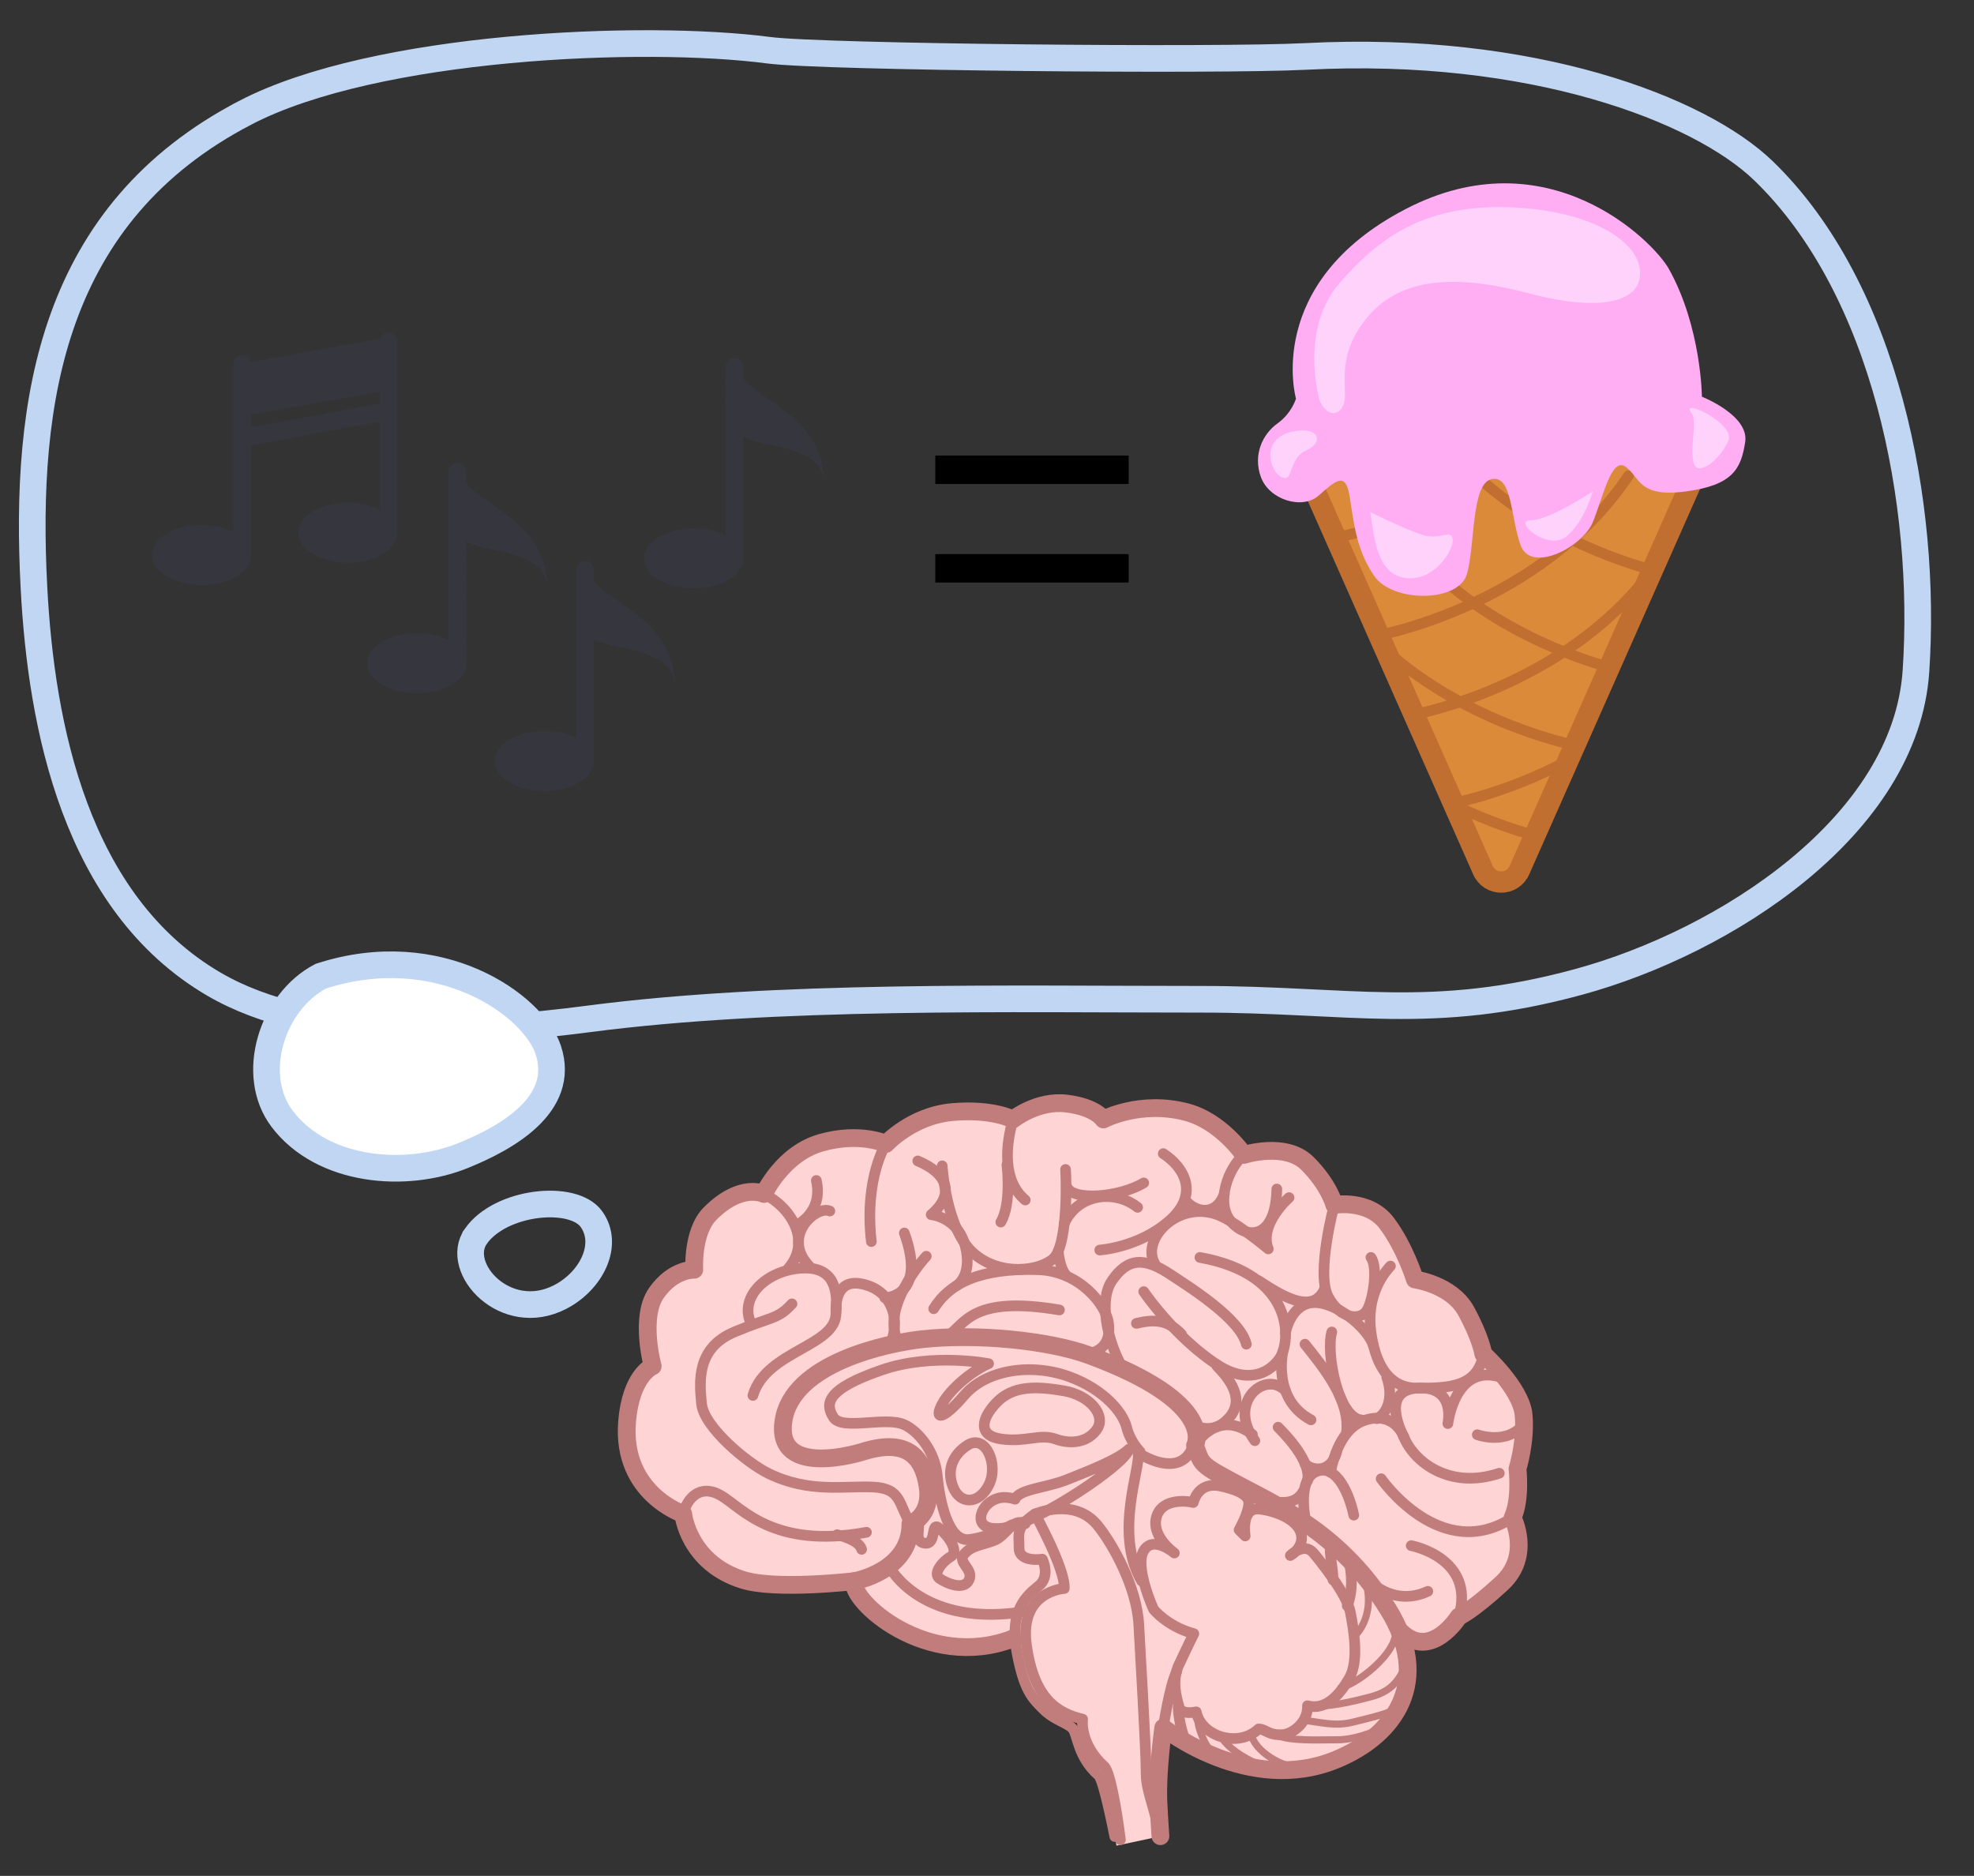 <?xml version="1.0" encoding="UTF-8"?>
<svg xmlns="http://www.w3.org/2000/svg" viewBox="0 0 277.79 264">
  <rect x="0" y="0" width="277.79" height="264" fill="#333333" stroke="none"/>
  <defs>
    <style>
      .cls-1 {
        fill: #fff;
      }

      .cls-1, .cls-2, .cls-3, .cls-4, .cls-5, .cls-6, .cls-7, .cls-8 {
        stroke-linecap: round;
      }

      .cls-1, .cls-2, .cls-5, .cls-9 {
        stroke-miterlimit: 10;
      }

      .cls-1, .cls-5 {
        stroke: #c0d6f2;
        stroke-width: 3.75px;
      }

      .cls-2 {
        stroke: #36363f;
      }

      .cls-2, .cls-3, .cls-4, .cls-5, .cls-6, .cls-9, .cls-7, .cls-8 {
        fill: none;
      }

      .cls-2, .cls-6 {
        stroke-width: 2.5px;
      }

      .cls-3, .cls-4, .cls-6, .cls-7, .cls-8 {
        stroke-linejoin: round;
      }

      .cls-3, .cls-6, .cls-8 {
        stroke: #c17c7c;
      }

      .cls-3, .cls-7 {
        stroke-width: 1.5px;
      }

      .cls-10 {
        fill: #ffd4d4;
      }

      .cls-10, .cls-11, .cls-12, .cls-13, .cls-14 {
        stroke-width: 0px;
      }

      .cls-11 {
        fill: #db8a3a;
      }

      .cls-4 {
        stroke-width: 3px;
      }

      .cls-4, .cls-7 {
        stroke: #c16f30;
      }

      .cls-12 {
        fill: #ffd2fb;
      }

      .cls-9 {
        stroke: #000;
        stroke-linecap: square;
        stroke-width: 4px;
      }

      .cls-13 {
        fill: #36363f;
      }

      .cls-14 {
        fill: #ffaef4;
      }
    </style>
  </defs>
  <g id="Layer_2" data-name="Layer 2">
    <path class="cls-10" d="m163.01,253.45c.08,1.03.15,2.84.29,4.97l-6.19,1.32-1.36-9.53c-5.11-3.06-3.4-7.83-3.4-7.83-9.19-2.04-8.85-11.23-8.85-11.23,0,0-5.79,2.72-14.64-1.02s-8.64-7.62-8.64-7.62c0,0-10.97,1.28-15.64-.17-7.73-2.41-8.42-9.28-8.42-9.28,0,0-8.68-2.88-7.91-12.89.52-6.7,3.61-7.91,3.61-7.91,0,0-1.89-6.88.52-10.31,2.41-3.44,5.33-3.27,5.33-3.27,0,0-.34-5.33,2.24-7.91,4.39-4.39,7.56-2.75,7.56-2.75,0,0,2.58-5.67,8.08-7.22,5.5-1.55,9.11.17,9.11.17,0,0,3.61-3.95,9.28-4.47,5.67-.51,8.59,1.03,8.59,1.03,0,0,3.44-2.75,7.56-2.23,4.12.52,5.16,2.23,5.16,2.23,0,0,5.16-2.75,11.69-1.03,4.89,1.29,8.08,6.02,8.08,6.02,0,0,5.84-1.89,8.94,1.2,3.09,3.09,3.78,5.84,3.78,5.84,0,0,4.81-.86,7.39,2.58,2.58,3.44,3.95,7.91,3.95,7.91,0,0,5.16.69,7.22,4.47,2.06,3.78,2.41,6.02,2.41,6.02,0,0,5.33,4.81,5.67,8.59.34,3.78-.86,7.56-.86,7.56,0,0,.52,4.3-.69,6.88,0,0,2.75,5.33-1.55,9.28-4.3,3.95-6.02,4.64-6.02,4.64,0,0-3.95,6.36-8.25,2.06,0,0,5,16.23-11,18.61s-20.43-5.45-20.43-5.45c0,0-3.17,3.75-2.61,10.72Z"/>
    <g>
      <path class="cls-3" d="m157.67,258.91c-.58-4.63-1.48-9.44-2.23-10.27-3.61-3.26-3.09-6.7-3.09-6.7-3.61-.86-6.88-2.92-7.91-10.48-1.03-7.56,5.33-7.91,5.33-7.91.17-2.75-4.12-10.48-4.12-10.48,0,0,5.5-2.41,8.77,1.55,2.01,2.44,5.57,8.6,5.84,14.09.17,3.44,1.03,17.36,1.03,20.97,0,2.4,1.35,5.08,1.86,8.53"/>
      <path class="cls-3" d="m156.88,258.46c-.87-4.37-1.78-8.17-2.29-8.62-2.92-2.58-2.92-5.67-3.61-6.53-.69-.86-2.58-1.2-4.13-2.75-1.55-1.55-2.75-2.58-3.78-8.25-1.03-5.67,1.38-7.74,3.09-9.11,1.72-1.37.52-3.78.52-3.78,0,0-3.27.52-3.27-1.55s-.52-2.92,2.23-4.81"/>
      <path class="cls-3" d="m165.93,234.2c-1.11,2.38-.34,4.81,0,6.02.34,1.2,2.41.69,2.41.69.69,3.44,5.88,5.13,8.77,2.41.96-.02,1.42.95,3.43.8,1.26-.09,3.57-1.65,3.45-4.07,2.58.69,4.51-1.49,5.89-3.89,1.38-2.41.64-6.76.13-9.34-.52-2.58-4.3-7.22-5.16-8.25-1.34-1.61-3.27.34-3.27.34,0,0,1.89-1.03,1.55-2.92-.34-1.89-3.09-3.27-5.84-3.61-2.75-.34-2.06,3.78-2.06,3.78l-.86-.86s1.37-2.41,1.37-3.78-2.41-2.06-4.12-2.41c-1.72-.34-3.15.42-3.7,2.34-1.1-.28-4.67-.57-5.24,2.3-.52,2.64,2.58,4.81,2.58,4.81,0,0-2.95-2.54-4.3-.34-1.37,2.23,1.37,8.25,1.37,8.25,0,0,1.89,2.41,5.67,3.44,0,0-.86,1.72-2.06,4.3Z"/>
      <path class="cls-3" d="m163.7,243.14s.86-5.84,1.89-7.91"/>
      <path class="cls-6" d="m197.04,229.56c4.3,4.3,8.25-2.06,8.25-2.06,0,0,1.72-.69,6.02-4.64,4.3-3.95,1.55-9.28,1.55-9.28,1.2-2.58.69-6.88.69-6.88,0,0,1.2-3.78.86-7.56-.34-3.78-5.67-8.59-5.67-8.59,0,0-.34-2.23-2.41-6.02-2.06-3.78-7.22-4.47-7.22-4.47,0,0-1.37-4.47-3.95-7.91-2.58-3.44-7.39-2.58-7.39-2.58,0,0-.69-2.75-3.78-5.84-3.1-3.09-8.94-1.2-8.94-1.2,0,0-3.19-4.73-8.08-6.02-6.53-1.72-11.69,1.03-11.69,1.03,0,0-1.03-1.72-5.16-2.23-4.13-.52-7.56,2.23-7.56,2.23,0,0-2.92-1.55-8.59-1.03-5.67.52-9.28,4.47-9.28,4.47,0,0-3.61-1.72-9.11-.17-5.5,1.55-8.08,7.22-8.08,7.22,0,0-3.17-1.64-7.56,2.75-2.58,2.58-2.24,7.91-2.24,7.91,0,0-2.92-.17-5.33,3.27-2.41,3.44-.52,10.31-.52,10.31,0,0-3.09,1.2-3.61,7.91-.77,10.01,7.91,12.89,7.91,12.89,0,0,.69,6.87,8.42,9.28,4.67,1.45,15.64.17,15.64.17,0,0,7.91-1.37,7.91-8.08,0,0,3.09-1.03,2.41-5.33-.69-4.3-3.09-6.7-9.11-4.81,0,0-12.37,3.95-11.17-4.3,1.2-8.25,14.81-11,19.42-11.52,7.73-.86,17.94.17,23.55,2.23,18.22,6.7,14.95,12.72,14.95,12.72,1.03,2.75.52,2.58,6.36,5.67,5.84,3.09,14.38,7.02,20.8,17.36,6.19,9.97,1.21,17.63-7.22,21.14-12.38,5.16-24.41-4.47-24.41-4.47,0,0-.86,6.19-.69,10.31.04,1.03.15,2.84.29,4.97"/>
      <path class="cls-6" d="m120.21,222.51c-.69,2.75,10.31,12.72,22.34,8.08"/>
      <path class="cls-3" d="m129.15,213.57c.52,1.37-.69,3.44,1.03,3.61,1.72.17.69-3.27,2.06-2.06,1.38,1.2,2.75,3.27,1.55,3.95-1.2.69-2.58,2.41-1.55,3.09,1.03.69,3.44,1.72,4.13.17.69-1.55-1.72-2.41-.69-3.61,1.03-1.2,2.23-1.2,4.13-1.89,1.89-.69,2.58-3.27,4.47-2.41"/>
      <path class="cls-3" d="m160.43,204.29s-1.38-1.37-1.89-3.44c-.52-2.06-3.12-5.25-7.91-7.05-5.5-2.06-11.86-1.03-14.95,2.58s-4.3,3.44-3.09,1.2c1.2-2.24,4.47-4.81,6.53-5.67,0,0-7.91-1.55-14.95.86-8.01,2.74-8.08,4.81-6.88,6.7,1.2,1.89,7.31-.18,9.97,1.03,1.89.86,4.3,3.61,4.64,7.22.34,3.61,1.55,9.28,4.47,8.94,2.92-.34,6.02-2.06,6.02-2.06"/>
      <path class="cls-3" d="m96.15,213.06c.52-2.23,2.41-4.3,5.33-2.58,2.92,1.72,7.39,7.56,20.45,5.16"/>
      <path class="cls-3" d="m117.81,215.98s3.09.69,3.44,2.06"/>
      <path class="cls-3" d="m128.12,214.43c-1.72-2.75-1.2-4.99-5.33-5.16-4.13-.17-8.94.86-14.61-1.89-3.05-1.48-9.11-6.53-9.45-9.8-.34-3.27-.69-7.91,4.64-10.14,5.33-2.23,6.02-1.72,8.08-3.95"/>
      <path class="cls-3" d="m105.95,196.38c1.89-6.36,11.86-6.88,11.69-11.69-.09-2.58.86-4.99,4.47-3.78,3.61,1.2,4.64,5.16,3.09,8.42"/>
      <path class="cls-3" d="m117.64,184.7c.34-3.61-.52-6.7-5.33-6.19-4.81.52-8.42,4.3-6.53,7.91"/>
      <path class="cls-3" d="m107.49,168.02c3.61,1.72,6.88,6.53,3.44,10.49"/>
      <path class="cls-3" d="m183.81,214.43s-1.37-5.84,1.2-7.22c2.58-1.37,4.64,2.06,5.5,6.02"/>
      <path class="cls-3" d="m187.25,207.21s.86-6.19,4.98-7.39c4.12-1.2,5.33,2.41,5.33,2.41,0,0-3.61-6.53,1.89-6.88,5.5-.34,4.3,4.99,4.3,4.99,0,0,1.03-8.94,7.91-6.36"/>
      <path class="cls-3" d="m205.29,227.49c2.41-8.25-6.7-9.97-6.7-9.97"/>
      <path class="cls-3" d="m187.76,169.57s-2.58,9.63-.86,12.89c1.72,3.27,4.64,3.44,5.5,1.89.86-1.55,1.55-6.02.52-7.39"/>
      <path class="cls-3" d="m195.67,178.17c-2.06,2.23-3.27,5.5-2.75,9.28.52,3.78,2.06,7.91,6.53,7.91s8.42-.17,9.28-4.64"/>
      <path class="cls-3" d="m124.68,160.98s-3.09,4.81-2.06,13.75"/>
      <path class="cls-3" d="m132.59,164.07s.51,8.76,4.3,12.2c3.78,3.44,9.45,2.58,11.34.86,1.89-1.72,1.89-9.8,1.72-12.55"/>
      <path class="cls-3" d="m111.96,172.49s3.95-1.72,2.92-6.36"/>
      <path class="cls-3" d="m116.78,170.43c-1.89-.86-7.05,3.61-2.75,7.91"/>
      <path class="cls-3" d="m124.51,182.63s6.02,0,2.75-9.11"/>
      <path class="cls-3" d="m130.35,176.79c-1.72,1.89-6.19,7.91-3.95,12.03"/>
      <path class="cls-3" d="m129.15,163.38c4.13,1.72,5.33,4.64,1.89,7.56,0,0,3.78.34,4.81,4.47,1.03,4.12-1.2,5.5-1.2,5.5"/>
      <path class="cls-3" d="m142.56,157.54c-1.03,3.61-1.55,8.59,1.72,11.34"/>
      <path class="cls-3" d="m141.7,163.9s.69,5.5-.86,8.08"/>
      <path class="cls-3" d="m133.45,187.96c2.41-1.72,3.44-5.67,15.64-3.61"/>
      <path class="cls-3" d="m131.39,184.18c2.23-3.61,6.51-5.73,14.61-5.5,6.02.17,9.6,5.01,9.97,7.39.69,4.47-3.27,4.47-3.27,4.47"/>
      <path class="cls-3" d="m149.78,172.15c1.89-4.13,7.05-4.81,10.31-2.24"/>
      <path class="cls-3" d="m150.12,166.99c.69,2.06,7.39,1.55,10.83-.52"/>
      <path class="cls-3" d="m163.7,162.35c2.92,1.89,5.16,5.67.86,9.45-4.3,3.78-9.8,4.12-9.8,4.12"/>
      <path class="cls-3" d="m148.92,176.1s.17,2.24,1.03,3.27"/>
      <path class="cls-3" d="m158.2,192.78c-1.72-2.41-3.95-9.28-1.72-12.55,2.23-3.27,4.59-3.3,8.25-.86,2.58,1.72,9.8,6.19,10.66,9.8"/>
      <path class="cls-3" d="m160.95,181.77c2.41,3.44,6.54,7.94,10.66,10.49,3.61,2.23,6.7,1.37,8.42-1.03,1.72-2.41,2.24-11.86-11.17-14.27"/>
      <path class="cls-3" d="m175.04,162.52c-2.23,1.89-3.95,6.7-1.89,9.28,2.06,2.58,6.36,2.92,6.53-4.47"/>
      <path class="cls-3" d="m181.4,168.54s-4.3,3.78-2.92,7.22c0,0-3.88-3.23-6.36-4.47-5.84-2.92-11.69,2.92-9.62,6.53"/>
      <path class="cls-3" d="m166.79,168.88c1.37,1.72,4.3,2.41,5.5-.86"/>
      <path class="cls-3" d="m193.26,189.34c-.86-2.58-5.33-6.18-8.42-6.02-3.27.17-3.95,4.3-3.95,4.3"/>
      <path class="cls-3" d="m180.54,190.2s-1.55,6.7,3.95,9.62"/>
      <path class="cls-3" d="m183.64,189.17c2.75,3.44,6.36,7.91,5.85,12.37"/>
      <path class="cls-3" d="m187.42,187.45c-.86,2.92.86,12.03,4.13,12.38"/>
      <path class="cls-3" d="m195.15,193.81c1.03,2.92,0,5.16-1.38,5.84"/>
      <path class="cls-3" d="m180.89,195.7c-2.92-2.92-8.25,1.72-4.3,7.05"/>
      <path class="cls-3" d="m168.17,203.43s3.09-5.33,8.08-1.55"/>
      <path class="cls-3" d="m179.86,200.85c2.23,2.23,4.64,5.33,4.13,7.56"/>
      <path class="cls-3" d="m178.82,211.34c1.89.17,3.61.34,4.64-1.55"/>
      <path class="cls-3" d="m183.64,206.01c1.38,1.2,3.78,1.03,4.47-1.72"/>
      <path class="cls-3" d="m171.26,192.26c2.41,2.41,4.09,5.4,1.03,7.91-1.89,1.55-3.95.52-3.95.52"/>
      <path class="cls-3" d="m159.92,186.24c2.23-.52,4.3-.69,6.36,1.55"/>
      <path class="cls-3" d="m177.11,180.23c2.92,1.89,7.56,4.99,9.28,1.2"/>
      <path class="cls-3" d="m125.14,220.47s4.59,8.91,19.63,6.23"/>
      <path class="cls-3" d="m194.36,208.1s8.38,12.11,18.5,5.48"/>
      <path class="cls-3" d="m197.56,202.23c1.44,3.55,6.47,7.42,13.43,5.1"/>
      <path class="cls-3" d="m207.89,201.91s4.25,1.55,6.58-1.55"/>
      <path class="cls-3" d="m192.34,222.15s3.56,4.12,8.59,1.8"/>
      <path class="cls-8" d="m185.93,240.08c2.11-.07,4.98-.75,6.95-1.28,2.67-.71,3.84-1.98,4.94-4.4"/>
      <path class="cls-8" d="m188.68,237.52c2.71-.67,9.05-5.77,7.5-8.97"/>
      <path class="cls-8" d="m191.79,221.78c1.26,2.35,1.12,6.31-1.28,8.6"/>
      <path class="cls-3" d="m187.22,217.03c-.2,1.71.37,3.51.37,5.31"/>
      <path class="cls-3" d="m189.59,225.99c.8-1.96.71-4.55.18-6.59"/>
      <path class="cls-8" d="m179.53,244.11c1.79,1.01,6.57.71,8.6.73,2.2.03,5.08-.93,6.95-2.01"/>
      <path class="cls-8" d="m171.84,244.29c1.09,2.5,7.07,5.35,9.7,4.94"/>
      <path class="cls-8" d="m168.55,241.73c-.07,1.62,1.47,5.06,2.93,5.67"/>
      <path class="cls-3" d="m165.8,240.27c.07,1.87.61,3.81,1.28,5.49"/>
      <path class="cls-8" d="m176.05,243.93c.4,2.55,4.58,4.96,6.95,4.76"/>
      <path class="cls-8" d="m183.37,242.1c2.5.24,4.46.94,7.18.22,2.28-.6,6-1.32,6.36-2.42"/>
      <path class="cls-3" d="m160.65,222.5c-3.97-6.84,0-16.16-.51-18.05,0,0,5.84,3.95,7.73-.86"/>
      <path class="cls-3" d="m136.21,203.35c-1.96,1.2-3.09,3.37-2.1,5.89.98,2.53,3.65,2.53,5.05-.28,1.4-2.81-.42-7.16-2.95-5.61Z"/>
      <path class="cls-3" d="m140.16,197.46c-1.99,2.12-2.69,4.59.79,5.06,3.48.47,5.38-.79,7.59,0,2.21.79,4.59.47,5.85-1.42,1.26-1.9-.95-4.74-4.74-5.38-3.8-.63-7.12-.79-9.49,1.74Z"/>
      <path class="cls-3" d="m141.65,214.98c-4.61.82-4.04-2.18-2.52-3.43s3.12-.74,3.72-.57c.53-1.4,4.43-1.61,7.17-2.7,3.43-1.36,7.35-2.9,8.86-4.35-.49,2.19-12.73,10.25-17.22,11.05Z"/>
    </g>
    <g>
      <line class="cls-9" x1="133.62" y1="66.11" x2="156.83" y2="66.11"/>
      <line class="cls-9" x1="133.62" y1="79.98" x2="156.83" y2="79.98"/>
    </g>
    <path class="cls-5" d="m34.52,15.86C7.35,30,3.38,56.22,4.78,82.72c1.02,19.44,5.84,44.37,25.29,55.76,14.27,8.36,36.61,7.03,52.85,4.9,26.44-3.45,59.13-2.75,86.1-2.75,20.93,0,32.43,3.19,53.11-2.44s46.02-21.97,47.49-43.72c1.58-23.41-4.18-53.73-21.45-70.43-8.99-8.69-32.63-17.74-64.34-16.1-12.56.65-68.23.11-75.64-.87-17.62-2.31-55.39-.73-73.67,8.79Z"/>
    <path class="cls-1" d="m45.14,137.38c-6.88,3.6-10.12,13.89-5.43,20.08,5.68,7.5,17.41,8.43,25.44,5.17,5.98-2.42,14.57-7.12,12-14.88-2.09-6.31-15.33-15.78-32.01-10.37Z"/>
    <path class="cls-5" d="m66.97,173.97c-3.14,4.45,4.18,12.53,11.86,8.56,4.4-2.27,6.96-7.38,4.4-10.96s-12.77-2.55-16.26,2.4Z"/>
    <g>
      <g>
        <ellipse class="cls-13" cx="76.6" cy="107.09" rx="6.98" ry="4.23"/>
        <line class="cls-2" x1="82.32" y1="107.09" x2="82.32" y2="80.21"/>
        <path class="cls-13" d="m82.85,79.84c0,4.78,12.13,5.88,12.13,16.91,0-6.98-12.5-4.41-12.5-8.46s.37-13.23.37-8.46Z"/>
      </g>
      <g>
        <g>
          <ellipse class="cls-13" cx="28.36" cy="78.11" rx="6.98" ry="4.23"/>
          <line class="cls-2" x1="34.09" y1="78.11" x2="34.09" y2="51.23"/>
        </g>
        <g>
          <ellipse class="cls-13" cx="48.94" cy="74.96" rx="6.98" ry="4.23"/>
          <line class="cls-2" x1="54.66" y1="74.96" x2="54.66" y2="48.08"/>
        </g>
        <polygon class="cls-13" points="34.19 58.55 54.35 54.97 54.35 47.49 34.61 51.08 34.19 58.55"/>
        <line class="cls-2" x1="35.02" y1="61.46" x2="54.35" y2="57.9"/>
      </g>
      <g>
        <ellipse class="cls-13" cx="97.62" cy="78.58" rx="6.98" ry="4.23"/>
        <line class="cls-2" x1="103.34" y1="78.57" x2="103.32" y2="51.69"/>
        <path class="cls-13" d="m103.85,51.32c0,4.78,12.14,5.87,12.15,16.9,0-6.98-12.5-4.4-12.51-8.44s.36-13.23.36-8.46Z"/>
      </g>
      <g>
        <ellipse class="cls-13" cx="58.66" cy="93.33" rx="6.98" ry="4.23"/>
        <line class="cls-2" x1="64.38" y1="93.33" x2="64.36" y2="66.44"/>
        <path class="cls-13" d="m64.88,66.08c0,4.78,12.14,5.87,12.15,16.9,0-6.98-12.5-4.4-12.51-8.44,0-4.04.36-13.23.36-8.46Z"/>
      </g>
    </g>
    <g>
      <path class="cls-11" d="m185.07,69.13l23.62,53.33c.99,2.23,4.14,2.23,5.13,0l23.62-53.33-9.07-12.11-35.29,3.4-8.02,8.71Z"/>
      <path class="cls-4" d="m238.31,67.21l-24.49,55.25c-.99,2.23-4.14,2.23-5.13,0l-23.62-53.33"/>
      <path class="cls-7" d="m199.63,100.41s20.39-3.92,32.41-19.61"/>
      <path class="cls-7" d="m193.88,89.43s23-4.18,35.29-22.48"/>
      <path class="cls-7" d="m188.39,75.58s20.39-3.92,32.41-19.61"/>
      <path class="cls-7" d="m204.85,112.96s7.06-1.36,15.33-5.67"/>
      <path class="cls-7" d="m221.58,104.86s-14.81-2.85-26.63-13.4"/>
      <path class="cls-7" d="m226.29,93.87c-6.18-1.78-20.14-6.9-29.28-18.82"/>
      <path class="cls-7" d="m232.09,80.11c-6.02-1.69-20.3-6.79-29.59-18.9"/>
      <path class="cls-7" d="m215.86,117.56c-2.47-.68-6.46-1.97-10.97-4.15"/>
    </g>
    <path class="cls-14" d="m182.38,56.12s-4.64-16.23,15.37-26.67c20-10.44,34.9,4.44,37.11,8.41,4.57,8.21,4.64,17.97,4.64,17.97,0,0,6.67,2.61,6.09,6.38-.58,3.77-1.74,6.09-8.41,6.96s-6.38-2.03-8.41-3.48-3.19,4.35-4.64,7.83-8.7,7.25-10.15,3.19-1.16-9.86-4.06-9.28-2.32,9.28-3.48,13.34-10.44,4.06-13.05.29-2.9-7.83-3.48-11.31-2.03-2.03-4.35,0-6.96.58-8.12-2.61.29-6.09,2.32-7.54,2.61-3.48,2.61-3.48Z"/>
  </g>
  <g id="Layer_1" data-name="Layer 1">
    <path class="cls-12" d="m185.57,55.83s-2.61-9.57,2.9-15.94c5.51-6.38,11.89-11.02,23.48-10.73,11.6.29,18.55,4.64,18.84,8.99s-5.51,5.8-15.37,3.19-17.97-2.61-22.9,3.19-2.61,10.44-3.48,12.47-2.9,1.16-3.48-1.16Z"/>
    <path class="cls-12" d="m181.8,60.76c-4.42,1.02-3.19,5.51-1.45,6.38s.87-2.61,3.48-3.77,1.74-3.48-2.03-2.61Z"/>
    <path class="cls-12" d="m238.04,58.15c-1.75-2.33,6.09,1.45,5.22,3.77s-4.35,5.51-4.93,3.19.58-5.8-.29-6.96Z"/>
    <path class="cls-12" d="m192.82,72.06c.58,3.48.87,8.7,4.93,9.28,4.06.58,6.96-4.06,6.67-5.51s-1.74.29-4.35-.58-7.25-3.19-7.25-3.19Z"/>
    <path class="cls-12" d="m215.43,73.22c-2.63,0,2.32,4.35,4.93,2.32,2.61-2.03,3.77-6.38,3.77-6.38,0,0-6.09,4.06-8.7,4.06Z"/>
  </g>
</svg>